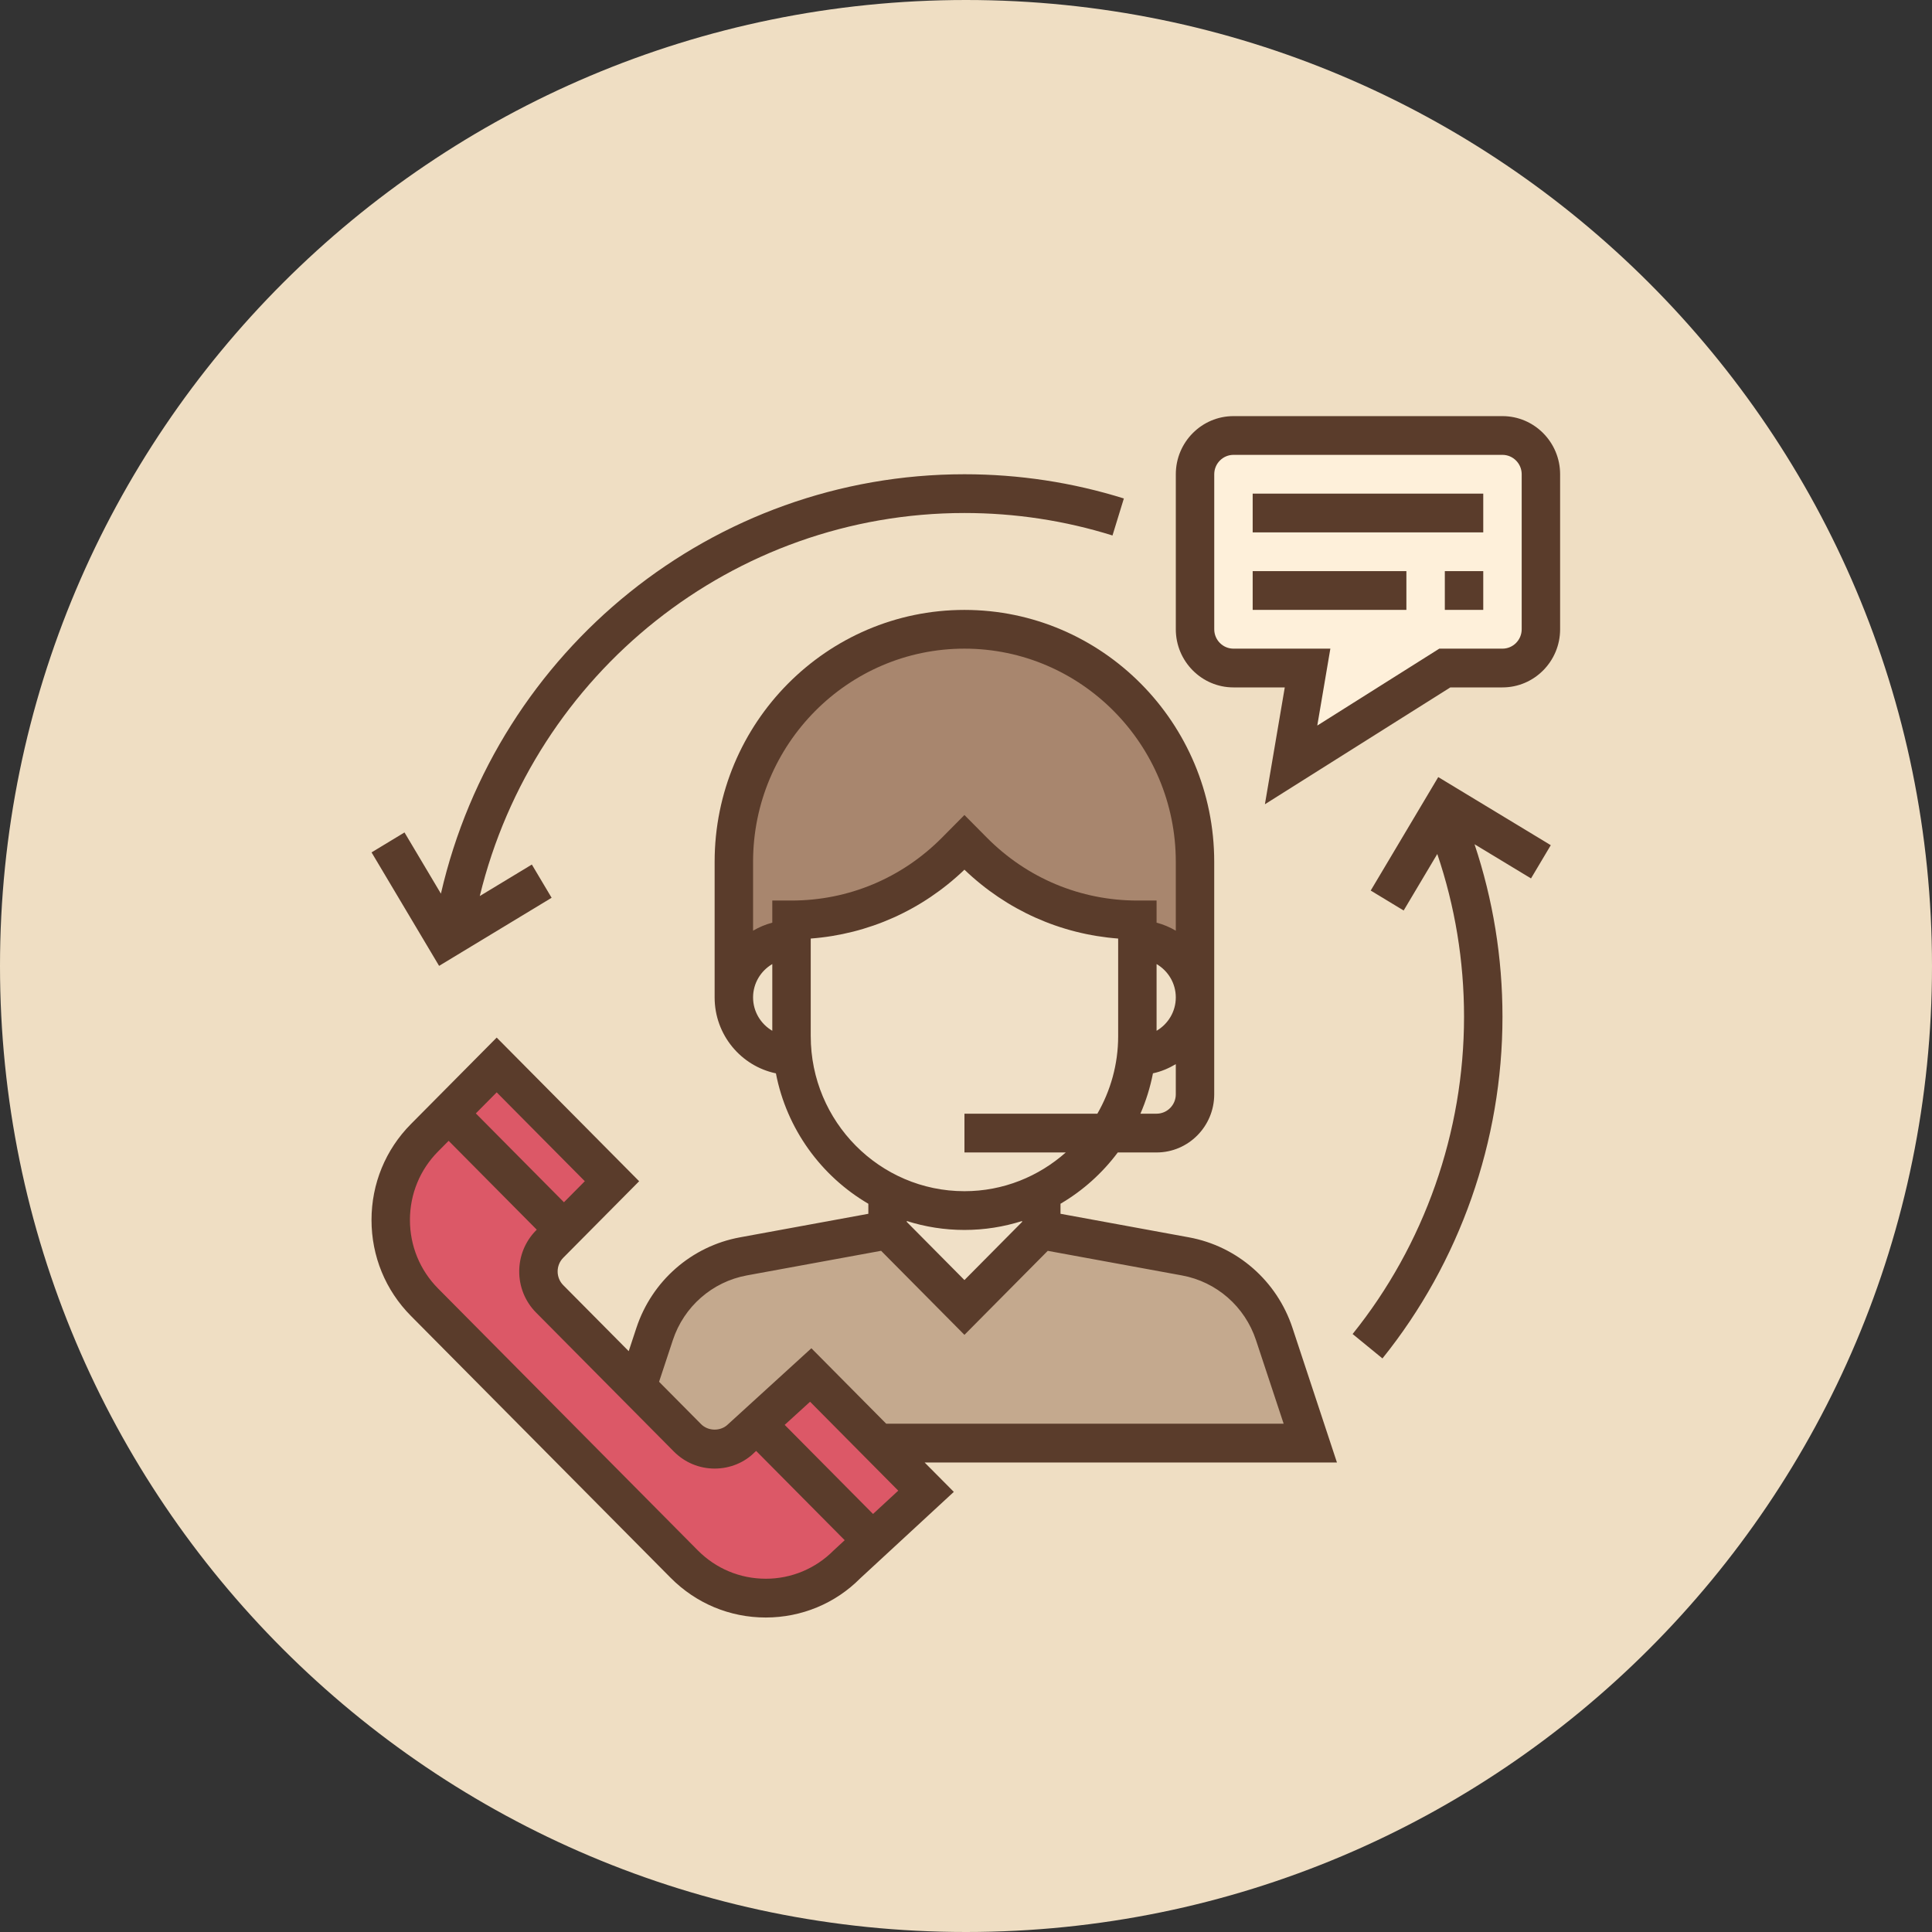 <svg fill="none" height="130" viewBox="0 0 130 130" width="130" xmlns="http://www.w3.org/2000/svg"><rect x="0" y="0" width="130" height="130" fill="#333333" stroke="none"/><g clip-rule="evenodd" fill-rule="evenodd"><path d="m65 130c35.899 0 65-29.101 65-65 0-35.898-29.101-65-65-65-35.898 0-65 29.102-65 65 0 35.899 29.102 65 65 65z" fill="#efdec3"/><path d="m49.381 67.115v-9.127c0-8.64 6.947-15.646 15.515-15.646 8.568 0 15.515 7.005 15.515 15.646v9.127z" fill="#a8866e"/><path d="m59.724 97.103h28.444l-2.427-7.34c-.896-2.709-3.184-4.712-5.972-5.223l-9.702-1.778h-10.343l-9.703 1.778c-2.786.511-5.076 2.512-5.972 5.223l-1.133 5.191v2.15z" fill="#c4a98e"/><path d="m59.724 78.849v3.912l5.172 5.215 5.172-5.215v-3.912z" fill="#f0e0c7"/><path d="m75.239 63.203h1.293c2.142 0 3.879 1.751 3.879 3.912s-1.736 3.912-3.879 3.912h-1.293z" fill="#f0e0c7"/><path d="m54.553 63.203h-1.293c-2.142 0-3.879 1.751-3.879 3.912s1.736 3.912 3.879 3.912h1.293z" fill="#f0e0c7"/><path d="m53.26 61.899v7.823c0 6.481 5.209 11.734 11.636 11.734 6.427 0 11.636-5.253 11.636-11.734v-7.823c-4.139 0-8.109-1.659-11.036-4.61l-.6-.605-.6.605c-2.927 2.952-6.898 4.61-11.037 4.61z" fill="#f0e0c7"/><path d="m82.997 29.304h18.101c1.429 0 2.586 1.167 2.586 2.608v10.431c0 1.441-1.157 2.608-2.586 2.608h-3.879l-10.343 6.519 1.108-6.519h-4.987c-1.429 0-2.586-1.167-2.586-2.608v-10.431c0-1.441 1.157-2.608 2.586-2.608z" fill="#fef0da"/><path d="m54.552 92.52-4.636 4.228c-1.01 1.018-2.647 1.018-3.656 0l-9.273-9.351c-1.01-1.018-1.01-2.669 0-3.687l4.193-4.228-7.758-7.823-4.857 4.899c-3.029 3.055-3.029 8.008 0 11.063l17.474 17.621c3.029 3.055 7.941 3.055 10.97 0l5.301-4.898z" fill="#dc5867"/><g fill="#5a3c2b"><path d="m59.632 95.799-5.036-5.078-5.596 5.104c-.487.494-1.339.494-1.828 0l-2.824-2.848.926-2.803c.746-2.258 2.653-3.926 4.976-4.354l9.038-1.656 5.607 5.655 5.606-5.653 9.036 1.656c2.323.428 4.23 2.094 4.976 4.354l1.861 5.623zm-.888 6.072-5.944-5.994 1.708-1.557 5.933 5.983zm-7.221 4.358c-1.726 0-3.35-.679-4.572-1.91l-17.474-17.62c-1.22-1.231-1.893-2.868-1.893-4.609 0-1.742.672-3.38 1.893-4.61l.711-.717 5.929 5.979-.046.047c-1.512 1.526-1.512 4.007 0 5.532l9.272 9.35c.733.738 1.707 1.146 2.744 1.146 1.037 0 2.01-.407 2.696-1.1l.097-.087 5.957 6.007-.742.686c-1.22 1.228-2.845 1.907-4.571 1.907zm-12.172-26.748-1.404 1.416-5.929-5.979 1.404-1.416zm15.201-9.759v-6.569c3.883-.295 7.503-1.91 10.343-4.634 2.841 2.724 6.461 4.34 10.344 4.634v6.569c0 1.901-.515 3.679-1.399 5.215h-8.944v2.608h6.819c-1.823 1.618-4.206 2.608-6.819 2.608-5.703 0-10.343-4.679-10.343-10.431zm-2.586-9.127v1.489c-.46.121-.892.304-1.293.54v-4.636c0-7.908 6.381-14.342 14.222-14.342 7.842 0 14.222 6.434 14.222 14.342v4.636c-.401-.236-.833-.42-1.293-.54v-1.489h-1.293c-3.823 0-7.418-1.502-10.122-4.228l-1.514-1.527-1.514 1.527c-2.705 2.726-6.299 4.228-10.122 4.228zm-1.293 6.519c0-.961.524-1.793 1.293-2.245v4.49c-.769-.452-1.293-1.284-1.293-2.245zm27.151-2.245c.769.452 1.293 1.284 1.293 2.245 0 .961-.524 1.793-1.293 2.245zm0 10.068h-1.087c.375-.862.659-1.771.843-2.716.553-.116 1.063-.338 1.537-.617v2.029c0 .72-.581 1.304-1.293 1.304zm-12.929 11.195-3.879-3.912v-.061c1.226.389 2.528.601 3.879.601 1.351 0 2.653-.212 3.879-.601v.061zm22.073 3.218c-1.046-3.162-3.715-5.496-6.968-6.093l-8.641-1.585v-.675c1.504-.88 2.812-2.057 3.854-3.451h2.61c2.139 0 3.879-1.755 3.879-3.911v-15.646c0-9.346-7.54-16.95-16.808-16.95-9.268 0-16.808 7.604-16.808 16.95v9.127c0 2.514 1.773 4.617 4.123 5.107.725 3.747 3.047 6.918 6.22 8.775v.675l-8.642 1.585c-3.252.597-5.922 2.931-6.966 6.093l-.517 1.566-4.404-4.441c-.504-.508-.504-1.336 0-1.845l5.107-5.149-9.586-9.666-5.772 5.82c-1.709 1.724-2.651 4.016-2.651 6.454 0 2.438.941 4.729 2.651 6.453l17.474 17.621c1.709 1.723 3.982 2.674 6.4 2.674 2.418 0 4.689-.951 6.359-2.635l6.298-5.819-1.964-1.977h27.744z"/><path d="m102.391 42.342c0 .718-.581 1.304-1.293 1.304h-4.25l-8.211 5.175.88-5.175h-6.52c-.713 0-1.293-.585-1.293-1.304v-10.431c0-.718.581-1.304 1.293-1.304h18.101c.712 0 1.293.586 1.293 1.304zm-1.293-14.342h-18.101c-2.139 0-3.879 1.755-3.879 3.912v10.431c0 2.156 1.74 3.911 3.879 3.911h3.453l-1.337 7.863 12.477-7.863h3.508c2.138 0 3.879-1.755 3.879-3.911v-10.431c0-2.157-1.741-3.912-3.879-3.912z"/><path d="m84.29 35.823h15.515v-2.608h-15.515z"/><path d="m84.29 41.038h10.343v-2.608h-10.343z"/><path d="m97.219 41.038h2.586v-2.608h-2.586z"/><path d="m37.117 60.409-1.33-2.236-3.504 2.12c3.664-15.037 17.073-25.774 32.613-25.774 3.397 0 6.748.508 9.961 1.512l.765-2.49c-3.461-1.082-7.07-1.63-10.726-1.63-16.893 0-31.445 11.784-35.228 28.221l-2.45-4.119-2.217 1.342 4.545 7.636z"/><path d="m92.232 59.924 2.217 1.342 2.263-3.803c1.191 3.514 1.8 7.189 1.8 10.956 0 7.754-2.663 15.334-7.498 21.344l2.008 1.643c5.208-6.472 8.076-14.637 8.076-22.986 0-3.988-.637-7.883-1.88-11.612l3.8 2.299 1.33-2.236-7.572-4.583z"/></g></g></svg>